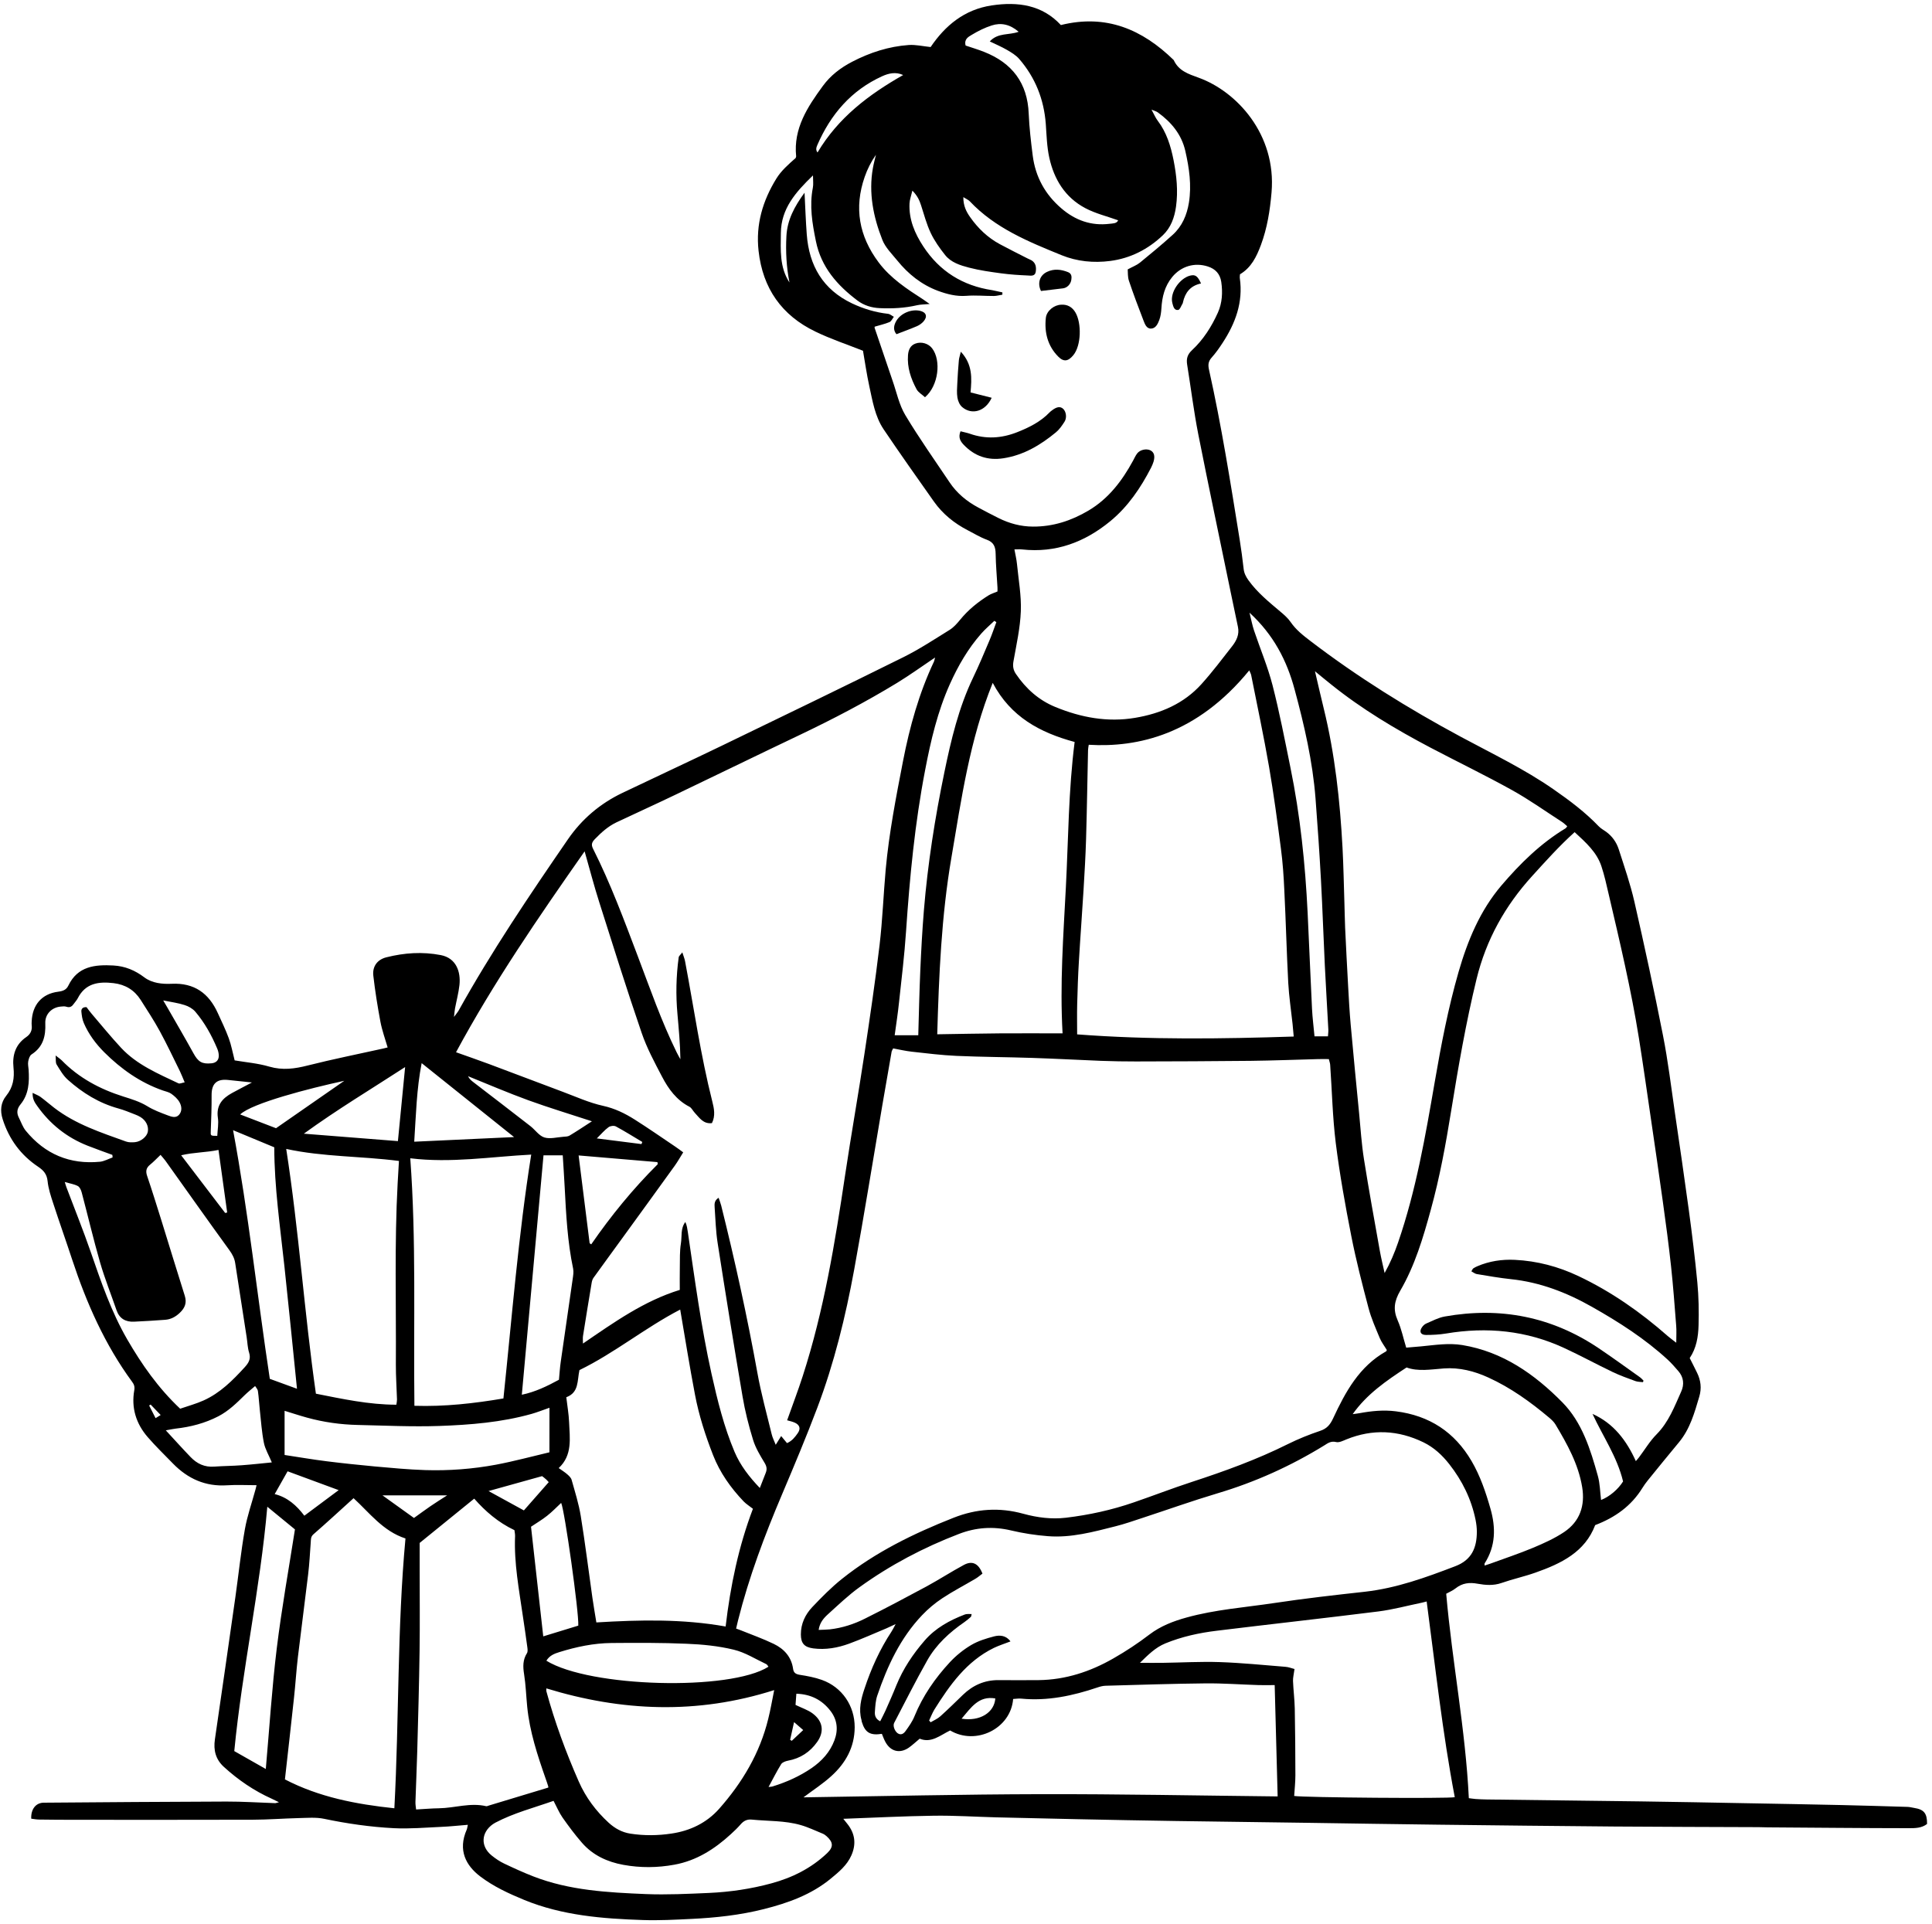 <svg xmlns="http://www.w3.org/2000/svg" xmlns:xlink="http://www.w3.org/1999/xlink" width="241" zoomAndPan="magnify" viewBox="0 0 180.75 180" height="240" preserveAspectRatio="xMidYMid meet" version="1.0"><defs><clipPath id="ebe77a274e"><path d="M 0 0.125 L 180.5 0.125 L 180.5 179.875 L 0 179.875 Z M 0 0.125 " clip-rule="nonzero"/></clipPath></defs><g clip-path="url(#ebe77a274e)"><path fill="#000000" d="M 21.953 99.219 C 22.969 99.395 24.117 99.484 25.203 99.805 C 26.445 100.164 27.586 100.004 28.797 99.695 C 31.121 99.109 33.473 98.637 35.82 98.117 C 35.957 98.09 36.09 98.051 36.266 98.008 C 36.027 97.188 35.742 96.406 35.59 95.602 C 35.324 94.172 35.09 92.734 34.926 91.289 C 34.828 90.422 35.305 89.785 36.148 89.574 C 37.824 89.152 39.516 89.035 41.238 89.367 C 42.691 89.648 43.117 90.938 42.984 92.172 C 42.902 92.906 42.707 93.629 42.57 94.355 C 42.535 94.551 42.52 94.75 42.473 95.152 C 42.688 94.863 42.801 94.738 42.887 94.594 C 45.977 89.035 49.531 83.77 53.129 78.539 C 54.441 76.633 56.145 75.188 58.23 74.191 C 61.297 72.723 64.387 71.293 67.453 69.812 C 73.141 67.062 78.832 64.312 84.492 61.504 C 86 60.758 87.418 59.82 88.848 58.934 C 89.223 58.699 89.539 58.34 89.824 57.992 C 90.574 57.07 91.48 56.336 92.48 55.711 C 92.719 55.562 92.996 55.484 93.32 55.344 C 93.32 55.238 93.328 55.102 93.32 54.969 C 93.262 53.918 93.164 52.867 93.148 51.812 C 93.137 51.172 92.98 50.742 92.32 50.5 C 91.707 50.277 91.137 49.926 90.555 49.625 C 89.289 48.973 88.203 48.102 87.375 46.934 C 85.793 44.691 84.207 42.453 82.672 40.176 C 81.859 38.969 81.633 37.523 81.328 36.133 C 81.086 35.02 80.922 33.883 80.738 32.82 C 79.238 32.223 77.719 31.723 76.285 31.027 C 73.137 29.512 71.359 26.988 70.969 23.477 C 70.691 20.996 71.363 18.773 72.633 16.711 C 73.086 15.973 73.77 15.375 74.434 14.789 C 74.453 14.734 74.488 14.68 74.484 14.629 C 74.219 12.023 75.539 10.02 76.969 8.062 C 77.691 7.066 78.637 6.344 79.719 5.781 C 81.387 4.914 83.148 4.344 85.023 4.211 C 85.668 4.168 86.324 4.324 87.066 4.402 C 88.422 2.395 90.223 0.891 92.773 0.508 C 95.238 0.137 97.508 0.461 99.25 2.344 C 103.492 1.293 106.871 2.754 109.809 5.621 C 110.266 6.629 111.176 6.922 112.137 7.27 C 115.664 8.539 119.426 12.543 118.961 18 C 118.816 19.688 118.555 21.348 117.961 22.938 C 117.555 24.02 117.059 25.047 116.008 25.664 C 116 25.801 115.977 25.918 115.992 26.027 C 116.316 28.285 115.578 30.258 114.371 32.098 C 114.059 32.578 113.727 33.047 113.344 33.473 C 113.039 33.816 113.012 34.148 113.105 34.57 C 114.281 39.84 115.121 45.168 115.98 50.496 C 116.125 51.398 116.246 52.305 116.348 53.211 C 116.391 53.629 116.559 53.953 116.797 54.289 C 117.625 55.445 118.715 56.324 119.785 57.23 C 120.133 57.523 120.492 57.832 120.742 58.199 C 121.238 58.926 121.906 59.449 122.586 59.969 C 127.027 63.363 131.762 66.305 136.684 68.949 C 139.605 70.52 142.602 71.953 145.336 73.852 C 146.844 74.898 148.305 75.996 149.578 77.324 C 149.766 77.523 150.023 77.656 150.25 77.82 C 150.828 78.238 151.227 78.805 151.441 79.461 C 151.965 81.094 152.531 82.719 152.91 84.383 C 153.855 88.531 154.758 92.691 155.578 96.863 C 156.055 99.27 156.344 101.711 156.699 104.137 C 157.141 107.156 157.586 110.18 157.996 113.203 C 158.301 115.465 158.582 117.73 158.797 120.004 C 158.922 121.332 158.949 122.684 158.91 124.023 C 158.879 125.078 158.715 126.133 158.082 127.074 C 158.309 127.523 158.543 127.977 158.766 128.438 C 159.121 129.156 159.211 129.902 158.977 130.684 C 158.531 132.191 158.113 133.707 157.074 134.957 C 156.09 136.141 155.117 137.34 154.148 138.535 C 153.969 138.758 153.801 138.992 153.652 139.234 C 152.617 140.906 151.121 141.984 149.238 142.703 C 148.281 145.23 146.051 146.301 143.66 147.145 C 142.613 147.516 141.516 147.754 140.465 148.121 C 139.719 148.379 138.969 148.32 138.258 148.191 C 137.465 148.043 136.812 148.121 136.184 148.617 C 135.918 148.828 135.598 148.961 135.301 149.125 C 135.859 155.527 137.105 161.809 137.418 168.254 C 137.625 168.277 137.844 168.316 138.062 168.332 C 138.406 168.355 138.75 168.371 139.094 168.375 C 143.898 168.438 148.707 168.488 153.512 168.555 C 156.832 168.602 160.148 168.664 163.469 168.727 C 166.414 168.781 169.359 168.832 172.305 168.898 C 174.363 168.945 176.422 169.008 178.48 169.07 C 178.68 169.078 178.875 169.133 179.07 169.164 C 180 169.309 180.293 169.66 180.289 170.664 C 179.793 171.059 179.172 171.062 178.59 171.062 C 174.184 171.059 169.777 171.012 165.371 170.984 C 165.082 170.98 164.797 170.965 164.512 170.965 C 160.016 170.945 155.523 170.941 151.031 170.906 C 145.535 170.859 140.043 170.801 134.547 170.734 C 130.543 170.688 126.535 170.621 122.531 170.562 C 118.383 170.508 114.234 170.453 110.086 170.391 C 106.969 170.344 103.852 170.285 100.734 170.219 C 98.219 170.168 95.699 170.109 93.184 170.047 C 91.242 169.996 89.297 169.867 87.355 169.895 C 84.559 169.934 81.77 170.078 78.895 170.184 C 79.035 170.359 79.148 170.504 79.266 170.648 C 80 171.559 80.121 172.551 79.648 173.613 C 79.242 174.531 78.484 175.156 77.734 175.773 C 75.902 177.285 73.727 178.062 71.465 178.633 C 69.242 179.195 66.969 179.441 64.688 179.551 C 63.176 179.625 61.656 179.707 60.145 179.656 C 56.371 179.531 52.613 179.234 49.059 177.781 C 47.602 177.18 46.176 176.527 44.91 175.562 C 43.617 174.57 42.805 173.145 43.668 171.188 C 43.711 171.086 43.719 170.969 43.77 170.746 C 42.906 170.812 42.102 170.906 41.293 170.938 C 39.812 171.004 38.324 171.137 36.848 171.062 C 34.656 170.949 32.48 170.637 30.32 170.184 C 29.555 170.023 28.73 170.102 27.934 170.117 C 26.504 170.152 25.078 170.266 23.648 170.27 C 17.98 170.289 12.312 170.277 6.645 170.277 C 5.645 170.277 4.645 170.266 3.645 170.254 C 3.398 170.25 3.156 170.203 2.922 170.172 C 2.883 169.27 3.359 168.68 4.098 168.676 C 9.797 168.633 15.488 168.586 21.184 168.57 C 22.699 168.566 24.215 168.668 25.73 168.719 C 25.801 168.723 25.879 168.688 26.098 168.633 C 25.797 168.484 25.605 168.387 25.414 168.301 C 23.754 167.555 22.277 166.543 20.934 165.316 C 20.176 164.621 19.957 163.758 20.105 162.754 C 20.754 158.32 21.387 153.883 22.02 149.449 C 22.32 147.328 22.539 145.195 22.91 143.09 C 23.133 141.832 23.566 140.613 23.902 139.375 C 23.941 139.242 23.969 139.105 24.004 138.969 C 23.066 138.969 22.156 138.918 21.254 138.977 C 19.227 139.113 17.57 138.367 16.18 136.941 C 15.383 136.121 14.559 135.324 13.812 134.461 C 12.73 133.207 12.27 131.734 12.562 130.082 C 12.621 129.762 12.543 129.535 12.363 129.297 C 9.812 125.82 8.098 121.938 6.754 117.867 C 6.176 116.105 5.551 114.355 4.977 112.59 C 4.754 111.91 4.523 111.219 4.453 110.516 C 4.387 109.863 4.074 109.512 3.57 109.172 C 1.945 108.086 0.844 106.594 0.25 104.723 C -0.008 103.914 0.074 103.16 0.582 102.531 C 1.23 101.73 1.363 100.871 1.262 99.887 C 1.141 98.746 1.438 97.73 2.461 97.035 C 2.844 96.773 3.027 96.402 2.965 95.926 C 2.949 95.812 2.961 95.699 2.965 95.582 C 3.023 94.027 3.914 92.984 5.449 92.793 C 5.895 92.734 6.207 92.617 6.398 92.215 C 7.273 90.402 8.887 90.246 10.609 90.34 C 11.703 90.402 12.629 90.789 13.512 91.457 C 14.227 91.996 15.188 92.094 16.062 92.051 C 18.176 91.953 19.535 92.934 20.375 94.789 C 20.727 95.57 21.109 96.34 21.402 97.145 C 21.637 97.777 21.762 98.48 21.953 99.219 Z M 75.168 168.176 C 82.652 168.066 90.02 167.895 97.379 167.879 C 104.777 167.863 112.176 168.012 119.531 168.09 C 119.438 164.551 119.348 161.082 119.254 157.672 C 118.703 157.672 118.223 157.688 117.746 157.672 C 116.09 157.621 114.434 157.496 112.777 157.512 C 109.66 157.543 106.547 157.648 103.43 157.734 C 103.18 157.742 102.922 157.809 102.684 157.891 C 100.363 158.676 98.004 159.18 95.539 158.938 C 95.289 158.914 95.035 158.961 94.785 158.973 C 94.57 161.742 91.312 163.352 88.891 161.918 C 87.973 162.359 87.133 163.133 86.043 162.688 C 85.668 162.996 85.359 163.297 85.008 163.539 C 84.176 164.102 83.32 163.887 82.836 162.996 C 82.703 162.754 82.609 162.488 82.504 162.234 C 81.41 162.406 80.93 162.113 80.629 161.113 C 80.609 161.059 80.609 161 80.598 160.945 C 80.312 159.93 80.559 158.957 80.879 158.008 C 81.5 156.129 82.309 154.332 83.402 152.672 C 83.516 152.5 83.605 152.309 83.793 151.965 C 83.391 152.152 83.164 152.262 82.938 152.359 C 81.777 152.844 80.629 153.359 79.449 153.793 C 78.371 154.188 77.242 154.391 76.082 154.238 C 75.246 154.125 74.93 153.762 74.926 152.934 C 74.922 151.934 75.332 151.074 75.988 150.379 C 76.871 149.449 77.781 148.523 78.781 147.727 C 81.918 145.223 85.48 143.488 89.199 142.02 C 91.363 141.164 93.508 141.027 95.738 141.641 C 97.043 142 98.391 142.172 99.73 142.012 C 101.891 141.754 104.012 141.289 106.07 140.578 C 107.879 139.957 109.668 139.262 111.488 138.668 C 114.562 137.664 117.598 136.566 120.5 135.117 C 121.469 134.637 122.484 134.227 123.512 133.883 C 124.141 133.672 124.445 133.305 124.719 132.719 C 125.871 130.242 127.164 127.852 129.684 126.441 C 129.719 126.422 129.727 126.352 129.742 126.316 C 129.52 125.941 129.25 125.598 129.086 125.207 C 128.703 124.281 128.289 123.363 128.035 122.398 C 127.445 120.168 126.867 117.922 126.422 115.656 C 125.855 112.773 125.336 109.875 124.969 106.961 C 124.668 104.527 124.617 102.07 124.445 99.621 C 124.434 99.461 124.367 99.305 124.32 99.098 C 123.977 99.098 123.664 99.09 123.352 99.098 C 121.234 99.152 119.121 99.238 117.004 99.262 C 113.43 99.301 109.852 99.312 106.273 99.32 C 105.188 99.324 104.102 99.301 103.012 99.262 C 100.871 99.176 98.734 99.059 96.594 98.988 C 94.219 98.91 91.844 98.902 89.473 98.797 C 88.078 98.734 86.688 98.559 85.301 98.406 C 84.711 98.34 84.133 98.203 83.559 98.098 C 83.492 98.246 83.434 98.316 83.418 98.398 C 83.121 100.082 82.828 101.77 82.539 103.461 C 81.664 108.582 80.848 113.707 79.91 118.816 C 79.105 123.203 78.043 127.539 76.465 131.719 C 75.434 134.445 74.305 137.133 73.168 139.82 C 71.535 143.668 70.066 147.566 69.047 151.625 C 68.984 151.867 68.93 152.109 68.867 152.383 C 69.043 152.449 69.172 152.492 69.301 152.543 C 70.332 152.961 71.387 153.332 72.387 153.816 C 73.352 154.281 74.043 155.031 74.199 156.156 C 74.25 156.527 74.453 156.652 74.824 156.711 C 75.523 156.82 76.234 156.953 76.898 157.191 C 78.789 157.871 79.965 159.617 79.961 161.617 C 79.953 163.488 79.113 164.98 77.77 166.191 C 77.008 166.887 76.125 167.457 75.168 168.176 Z M 42.664 98.457 C 43.633 98.805 44.684 99.164 45.723 99.551 C 48.023 100.41 50.32 101.289 52.621 102.148 C 53.879 102.617 55.125 103.188 56.426 103.473 C 57.523 103.715 58.469 104.18 59.383 104.758 C 60.66 105.566 61.906 106.434 63.164 107.281 C 63.395 107.434 63.613 107.602 63.918 107.824 C 63.641 108.266 63.406 108.688 63.129 109.074 C 61.543 111.281 59.941 113.477 58.348 115.676 C 57.41 116.969 56.461 118.262 55.527 119.562 C 55.43 119.691 55.383 119.867 55.355 120.023 C 55.078 121.684 54.805 123.348 54.543 125.008 C 54.512 125.211 54.539 125.426 54.539 125.715 C 57.461 123.719 60.254 121.723 63.598 120.695 C 63.598 119.988 63.586 119.277 63.602 118.566 C 63.613 117.824 63.586 117.07 63.703 116.344 C 63.812 115.684 63.652 114.957 64.117 114.34 C 64.266 114.656 64.301 114.973 64.352 115.289 C 65.004 119.719 65.594 124.164 66.566 128.543 C 67.121 131.031 67.727 133.5 68.723 135.852 C 69.266 137.129 70.098 138.195 71.086 139.23 C 71.289 138.707 71.461 138.254 71.641 137.809 C 71.777 137.469 71.73 137.199 71.523 136.863 C 71.113 136.184 70.688 135.484 70.457 134.734 C 70.047 133.402 69.699 132.035 69.469 130.66 C 68.656 125.879 67.883 121.086 67.137 116.293 C 66.965 115.195 66.938 114.078 66.859 112.965 C 66.844 112.672 66.809 112.34 67.23 112.074 C 67.324 112.352 67.414 112.574 67.473 112.805 C 68.766 117.988 69.91 123.203 70.859 128.461 C 71.207 130.398 71.734 132.301 72.199 134.211 C 72.273 134.523 72.43 134.812 72.574 135.188 C 72.789 134.848 72.934 134.613 73.082 134.371 C 73.281 134.609 73.438 134.805 73.629 135.031 C 74.102 134.828 74.379 134.465 74.633 134.102 C 74.93 133.68 74.824 133.336 74.367 133.121 C 74.137 133.016 73.883 132.965 73.641 132.895 C 74.133 131.5 74.656 130.141 75.102 128.754 C 77.086 122.617 78.121 116.277 79.07 109.918 C 79.633 106.164 80.297 102.426 80.863 98.676 C 81.379 95.266 81.883 91.848 82.289 88.426 C 82.566 86.078 82.652 83.707 82.863 81.348 C 83.176 77.934 83.832 74.57 84.484 71.207 C 85.109 67.996 85.98 64.867 87.379 61.902 C 87.422 61.809 87.434 61.703 87.48 61.523 C 86.246 62.355 85.113 63.172 83.926 63.898 C 80.969 65.699 77.902 67.301 74.777 68.789 C 70.902 70.633 67.051 72.516 63.18 74.367 C 61.348 75.246 59.5 76.086 57.668 76.949 C 56.883 77.324 56.246 77.902 55.645 78.523 C 55.379 78.805 55.285 79.023 55.484 79.418 C 57.121 82.668 58.383 86.078 59.668 89.469 C 60.812 92.488 61.871 95.543 63.297 98.449 C 63.402 98.672 63.535 98.891 63.656 99.113 C 63.633 97.656 63.5 96.262 63.379 94.875 C 63.219 93.102 63.254 91.34 63.496 89.578 C 63.512 89.449 63.664 89.34 63.836 89.113 C 63.953 89.484 64.051 89.711 64.094 89.953 C 64.922 94.328 65.547 98.742 66.641 103.07 C 66.805 103.707 66.949 104.41 66.605 105.09 C 65.797 105.188 65.434 104.586 65 104.125 C 64.824 103.938 64.707 103.668 64.504 103.559 C 63.293 102.938 62.539 101.895 61.941 100.75 C 61.238 99.41 60.512 98.059 60.027 96.637 C 58.637 92.582 57.355 88.488 56.059 84.406 C 55.578 82.895 55.18 81.363 54.695 79.66 C 50.371 85.832 46.188 91.918 42.664 98.457 Z M 93.781 27.359 C 93.781 27.43 93.777 27.504 93.777 27.574 C 93.516 27.613 93.254 27.691 92.992 27.695 C 92.133 27.699 91.273 27.613 90.422 27.68 C 89.473 27.754 88.609 27.527 87.746 27.211 C 86.203 26.633 84.965 25.637 83.941 24.371 C 83.438 23.754 82.824 23.152 82.547 22.438 C 81.703 20.293 81.25 18.055 81.664 15.73 C 81.738 15.312 81.852 14.902 81.949 14.484 C 81.492 15.137 81.148 15.828 80.898 16.547 C 79.887 19.441 80.367 22.098 82.199 24.547 C 83.32 26.047 84.852 27.039 86.387 28.031 C 86.555 28.141 86.711 28.262 86.977 28.445 C 86.465 28.492 86.117 28.484 85.789 28.562 C 84.637 28.828 83.469 28.887 82.301 28.832 C 81.547 28.801 80.824 28.578 80.219 28.121 C 78.328 26.695 76.824 24.996 76.332 22.566 C 75.992 20.906 75.715 19.262 76.047 17.566 C 76.113 17.242 76.059 16.895 76.059 16.414 C 74.422 17.992 73.078 19.531 73.055 21.789 C 73.039 23.379 72.918 25 73.859 26.43 C 73.574 24.992 73.496 23.547 73.574 22.09 C 73.652 20.574 74.332 19.312 75.27 18.031 C 75.34 19.426 75.383 20.68 75.477 21.93 C 75.695 24.855 76.988 27.094 79.719 28.391 C 80.793 28.898 81.898 29.23 83.074 29.363 C 83.266 29.383 83.441 29.547 83.625 29.641 C 83.492 29.812 83.395 30.062 83.219 30.137 C 82.781 30.32 82.309 30.422 81.836 30.566 C 81.836 30.574 81.812 30.633 81.828 30.684 C 82.387 32.332 82.941 33.98 83.508 35.629 C 83.883 36.703 84.117 37.871 84.691 38.832 C 85.98 40.988 87.441 43.043 88.84 45.133 C 89.523 46.152 90.445 46.914 91.52 47.488 C 92.148 47.824 92.781 48.16 93.422 48.477 C 94.434 48.98 95.504 49.27 96.637 49.273 C 98.516 49.285 100.234 48.723 101.84 47.77 C 103.723 46.652 104.988 44.977 106.012 43.09 C 106.133 42.863 106.238 42.625 106.395 42.422 C 106.664 42.07 107.273 41.953 107.641 42.145 C 107.973 42.32 108.074 42.676 107.922 43.195 C 107.863 43.387 107.785 43.57 107.695 43.75 C 106.719 45.648 105.531 47.406 103.871 48.77 C 101.484 50.73 98.77 51.758 95.625 51.41 C 95.402 51.383 95.18 51.406 94.906 51.406 C 94.992 51.891 95.102 52.332 95.145 52.777 C 95.289 54.25 95.562 55.734 95.504 57.199 C 95.445 58.758 95.094 60.305 94.82 61.852 C 94.734 62.312 94.785 62.676 95.043 63.059 C 95.984 64.441 97.18 65.516 98.734 66.152 C 101.129 67.137 103.605 67.602 106.188 67.168 C 108.586 66.766 110.754 65.844 112.41 64.004 C 113.422 62.879 114.336 61.668 115.266 60.477 C 115.676 59.953 115.969 59.371 115.816 58.656 C 115.59 57.598 115.371 56.539 115.152 55.48 C 114.133 50.527 113.086 45.586 112.105 40.629 C 111.684 38.477 111.414 36.289 111.066 34.121 C 110.98 33.582 111.074 33.18 111.523 32.762 C 112.582 31.777 113.348 30.566 113.941 29.25 C 114.348 28.336 114.398 27.367 114.258 26.387 C 114.145 25.625 113.711 25.16 112.988 24.93 C 111.762 24.539 110.508 24.906 109.672 25.914 C 108.965 26.77 108.719 27.777 108.656 28.859 C 108.633 29.219 108.586 29.598 108.461 29.934 C 108.324 30.297 108.129 30.734 107.684 30.746 C 107.254 30.758 107.105 30.309 106.973 29.973 C 106.5 28.746 106.035 27.516 105.617 26.27 C 105.496 25.91 105.527 25.5 105.504 25.207 C 105.965 24.957 106.348 24.816 106.648 24.574 C 107.688 23.727 108.723 22.867 109.715 21.969 C 110.594 21.172 111.039 20.129 111.23 18.965 C 111.492 17.328 111.258 15.727 110.895 14.129 C 110.539 12.57 109.578 11.426 108.32 10.516 C 108.184 10.418 108.012 10.375 107.73 10.258 C 107.973 10.699 108.102 11.023 108.309 11.293 C 109.148 12.395 109.535 13.676 109.797 15 C 110.078 16.434 110.227 17.871 110.023 19.336 C 109.879 20.359 109.539 21.301 108.793 22.012 C 107.414 23.324 105.762 24.172 103.863 24.418 C 102.32 24.617 100.766 24.469 99.32 23.879 C 96.223 22.617 93.109 21.355 90.734 18.84 C 90.602 18.699 90.398 18.621 90.125 18.445 C 90.121 19.266 90.406 19.816 90.77 20.328 C 91.504 21.371 92.41 22.238 93.535 22.844 C 94.391 23.305 95.262 23.738 96.129 24.18 C 96.254 24.246 96.391 24.293 96.512 24.363 C 96.91 24.613 96.961 25.008 96.902 25.418 C 96.836 25.879 96.434 25.789 96.152 25.777 C 95.332 25.742 94.5 25.688 93.684 25.578 C 92.672 25.441 91.648 25.301 90.66 25.043 C 89.836 24.828 88.973 24.562 88.418 23.859 C 87.906 23.215 87.418 22.527 87.07 21.789 C 86.684 20.969 86.449 20.074 86.168 19.203 C 86.02 18.746 85.836 18.324 85.359 17.836 C 85.238 18.348 85.105 18.691 85.09 19.039 C 85.02 20.527 85.582 21.844 86.375 23.051 C 87.902 25.387 90.074 26.738 92.832 27.152 C 93.141 27.211 93.457 27.293 93.781 27.359 Z M 147.316 77.863 C 145.859 79.176 144.605 80.582 143.336 81.977 C 140.805 84.762 139.039 87.926 138.141 91.602 C 137.145 95.688 136.434 99.816 135.762 103.961 C 135.262 107.062 134.699 110.148 133.863 113.184 C 133.145 115.809 132.371 118.422 130.996 120.781 C 130.434 121.75 130.32 122.547 130.762 123.551 C 131.113 124.344 131.289 125.215 131.559 126.098 C 132.062 126.055 132.512 126.02 132.965 125.977 C 134.242 125.855 135.512 125.645 136.805 125.855 C 140.594 126.48 143.574 128.586 146.172 131.219 C 148.016 133.09 148.793 135.613 149.488 138.098 C 149.691 138.82 149.695 139.598 149.789 140.352 C 150.586 140.043 151.395 139.344 151.848 138.617 C 151.293 136.309 149.961 134.402 148.988 132.297 C 150.961 133.184 152.16 134.766 153.043 136.715 C 153.152 136.582 153.25 136.48 153.332 136.371 C 153.883 135.645 154.352 134.84 154.992 134.199 C 156.117 133.059 156.656 131.613 157.285 130.211 C 157.586 129.547 157.523 128.867 157.016 128.289 C 156.699 127.922 156.379 127.551 156.023 127.223 C 153.883 125.254 151.449 123.699 148.934 122.277 C 146.574 120.941 144.086 119.977 141.363 119.691 C 140.285 119.578 139.219 119.387 138.152 119.211 C 137.984 119.18 137.836 119.051 137.656 118.957 C 137.746 118.816 137.773 118.723 137.836 118.68 C 137.949 118.602 138.082 118.543 138.207 118.484 C 139.332 118 140.516 117.824 141.723 117.883 C 143.801 117.984 145.785 118.508 147.664 119.398 C 150.738 120.852 153.492 122.781 156.039 125.023 C 156.258 125.215 156.5 125.383 156.824 125.637 C 156.824 124.984 156.859 124.5 156.816 124.023 C 156.672 122.176 156.535 120.32 156.336 118.477 C 156.117 116.465 155.852 114.457 155.57 112.449 C 155.211 109.848 154.828 107.254 154.449 104.656 C 154.082 102.145 153.727 99.629 153.328 97.125 C 152.602 92.582 151.539 88.109 150.492 83.629 C 150.293 82.766 150.102 81.902 149.824 81.062 C 149.391 79.742 148.375 78.84 147.316 77.863 Z M 86.926 160.984 C 86.973 161.039 87.02 161.098 87.066 161.152 C 87.371 160.969 87.719 160.828 87.977 160.59 C 88.699 159.941 89.391 159.258 90.09 158.582 C 91.016 157.688 92.105 157.203 93.402 157.207 C 94.66 157.211 95.922 157.223 97.18 157.207 C 99.699 157.176 102.016 156.41 104.176 155.168 C 105.34 154.504 106.469 153.758 107.531 152.945 C 108.586 152.141 109.77 151.691 111.012 151.348 C 113.688 150.605 116.465 150.406 119.203 149.996 C 122.02 149.57 124.859 149.25 127.691 148.938 C 130.648 148.605 133.402 147.602 136.156 146.547 C 137.695 145.961 138.164 144.812 138.168 143.328 C 138.168 142.957 138.121 142.582 138.051 142.223 C 137.656 140.277 136.801 138.543 135.586 136.996 C 134.93 136.16 134.156 135.438 133.18 134.961 C 130.812 133.809 128.414 133.691 125.969 134.68 C 125.656 134.809 125.281 135.004 124.996 134.93 C 124.52 134.812 124.223 135.039 123.895 135.246 C 120.758 137.176 117.441 138.676 113.91 139.727 C 111.531 140.438 109.184 141.277 106.824 142.051 C 106.012 142.32 105.199 142.602 104.367 142.812 C 102.293 143.336 100.207 143.91 98.039 143.738 C 96.879 143.648 95.711 143.469 94.578 143.199 C 92.902 142.805 91.305 142.914 89.707 143.531 C 86.406 144.797 83.297 146.434 80.43 148.5 C 79.367 149.262 78.414 150.184 77.441 151.062 C 77.051 151.418 76.688 151.836 76.59 152.508 C 76.988 152.492 77.324 152.492 77.648 152.457 C 78.797 152.324 79.895 151.969 80.914 151.457 C 82.855 150.488 84.777 149.469 86.688 148.438 C 87.867 147.797 89 147.062 90.18 146.426 C 90.965 146.004 91.551 146.293 91.914 147.242 C 91.707 147.395 91.496 147.582 91.258 147.723 C 90.223 148.336 89.152 148.887 88.152 149.551 C 87.469 150.004 86.824 150.543 86.262 151.137 C 84.23 153.273 83.016 155.891 82.078 158.645 C 81.914 159.121 81.887 159.648 81.852 160.16 C 81.824 160.492 81.898 160.836 82.348 161.059 C 82.516 160.715 82.695 160.395 82.84 160.066 C 83.188 159.281 83.539 158.5 83.855 157.703 C 84.488 156.148 85.41 154.77 86.5 153.512 C 87.516 152.332 88.848 151.609 90.277 151.062 C 90.457 150.996 90.676 151.035 90.902 151.023 C 90.863 151.188 90.867 151.258 90.828 151.289 C 90.637 151.457 90.445 151.629 90.234 151.773 C 88.824 152.742 87.582 153.883 86.742 155.375 C 85.66 157.293 84.672 159.258 83.656 161.207 C 83.512 161.477 83.703 161.98 83.977 162.176 C 84.301 162.402 84.555 162.199 84.711 161.984 C 85.027 161.547 85.352 161.09 85.551 160.598 C 86.328 158.688 87.484 157.023 88.871 155.527 C 89.445 154.91 90.133 154.355 90.863 153.922 C 91.512 153.539 92.273 153.305 93.012 153.113 C 93.547 152.977 94.133 153.023 94.535 153.586 C 93.973 153.805 93.457 153.965 92.98 154.195 C 90.426 155.445 88.859 157.664 87.406 159.98 C 87.215 160.301 87.086 160.652 86.926 160.984 Z M 101.859 69.688 C 101.836 69.848 101.797 70.012 101.793 70.176 C 101.73 72.945 101.691 75.719 101.609 78.492 C 101.562 80.09 101.465 81.688 101.371 83.281 C 101.238 85.504 101.066 87.723 100.938 89.941 C 100.855 91.285 100.812 92.629 100.777 93.969 C 100.754 94.902 100.773 95.84 100.773 96.785 C 107.57 97.305 114.266 97.207 121.035 96.988 C 120.992 96.527 120.961 96.16 120.926 95.797 C 120.789 94.52 120.594 93.246 120.523 91.965 C 120.371 89.086 120.301 86.195 120.156 83.316 C 120.098 82.004 120.008 80.691 119.836 79.391 C 119.504 76.844 119.164 74.293 118.73 71.762 C 118.234 68.895 117.625 66.043 117.059 63.188 C 117.031 63.039 116.949 62.902 116.875 62.727 C 111.984 68.715 106.469 69.965 101.859 69.688 Z M 123.023 62.809 C 123.32 64.078 123.574 65.188 123.844 66.293 C 124.895 70.582 125.367 74.945 125.602 79.34 C 125.691 81.051 125.723 82.766 125.777 84.477 C 125.805 85.25 125.809 86.023 125.844 86.793 C 125.93 88.621 126.023 90.441 126.125 92.27 C 126.188 93.465 126.258 94.664 126.363 95.855 C 126.613 98.641 126.883 101.418 127.156 104.199 C 127.293 105.621 127.383 107.047 127.605 108.453 C 128.062 111.328 128.582 114.191 129.094 117.059 C 129.219 117.746 129.387 118.426 129.539 119.117 C 130.07 118.168 130.465 117.23 130.797 116.266 C 132.48 111.383 133.352 106.316 134.227 101.246 C 134.824 97.781 135.484 94.328 136.457 90.945 C 137.305 88.012 138.457 85.219 140.461 82.859 C 142.215 80.805 144.125 78.922 146.457 77.512 C 146.52 77.477 146.555 77.402 146.625 77.312 C 146.445 77.164 146.309 77.02 146.145 76.914 C 144.582 75.906 143.066 74.82 141.445 73.922 C 138.945 72.535 136.367 71.289 133.84 69.961 C 130.57 68.238 127.402 66.352 124.516 64.027 C 124.051 63.66 123.602 63.281 123.023 62.809 Z M 63.637 122.535 C 60.355 124.238 57.488 126.605 54.211 128.199 C 53.992 129.195 54.18 130.297 52.98 130.738 C 53.074 131.543 53.211 132.305 53.242 133.062 C 53.301 134.57 53.582 136.145 52.27 137.367 C 52.566 137.578 52.832 137.742 53.07 137.949 C 53.234 138.094 53.426 138.27 53.48 138.473 C 53.793 139.594 54.152 140.719 54.336 141.867 C 54.746 144.398 55.059 146.945 55.422 149.492 C 55.531 150.27 55.672 151.047 55.793 151.809 C 59.875 151.562 63.855 151.473 67.887 152.191 C 68.336 148.371 69.102 144.699 70.441 141.176 C 70.109 140.914 69.809 140.73 69.574 140.488 C 68.363 139.219 67.359 137.805 66.711 136.152 C 65.992 134.309 65.387 132.434 65.02 130.496 C 64.523 127.895 64.105 125.277 63.637 122.535 Z M 99.41 96.691 C 99.148 92.074 99.484 87.543 99.719 83.012 C 99.953 78.488 99.961 73.949 100.539 69.426 C 97.293 68.547 94.555 67.082 92.875 63.895 C 90.711 69.242 89.945 74.758 89.012 80.234 C 88.07 85.727 87.844 91.266 87.684 96.777 C 89.695 96.746 91.605 96.707 93.52 96.691 C 95.438 96.676 97.344 96.691 99.41 96.691 Z M 121.109 156.168 C 121.047 156.648 120.957 156.973 120.969 157.289 C 121.004 158.145 121.113 158.996 121.133 159.852 C 121.172 161.938 121.188 164.027 121.191 166.117 C 121.191 166.762 121.117 167.406 121.078 168.047 C 121.98 168.199 135.609 168.305 136.102 168.16 C 134.949 162.113 134.289 155.992 133.473 149.848 C 133.301 149.891 133.145 149.938 132.988 149.969 C 131.645 150.246 130.316 150.609 128.961 150.781 C 123.922 151.414 118.875 151.969 113.84 152.586 C 112.191 152.785 110.574 153.137 109.027 153.77 C 108.09 154.156 107.402 154.852 106.648 155.59 C 107.434 155.59 108.113 155.598 108.789 155.59 C 110.562 155.566 112.336 155.461 114.102 155.52 C 116.152 155.59 118.203 155.797 120.25 155.961 C 120.551 155.98 120.844 156.102 121.109 156.168 Z M 51.293 167.262 C 51.293 167.25 51.309 167.195 51.289 167.145 C 51.215 166.898 51.129 166.652 51.043 166.41 C 50.281 164.227 49.555 162.031 49.324 159.707 C 49.223 158.684 49.191 157.656 49.031 156.648 C 48.918 155.941 48.906 155.309 49.301 154.684 C 49.391 154.539 49.359 154.297 49.332 154.105 C 49.207 153.145 49.059 152.184 48.918 151.227 C 48.562 148.742 48.082 146.27 48.188 143.738 C 48.195 143.547 48.148 143.355 48.129 143.176 C 46.605 142.453 45.391 141.398 44.367 140.227 C 42.617 141.648 40.934 143.016 39.262 144.371 C 39.262 145.191 39.262 146.047 39.262 146.902 C 39.262 149.422 39.289 151.941 39.254 154.461 C 39.211 157.605 39.121 160.746 39.035 163.891 C 38.992 165.457 38.918 167.031 38.867 168.602 C 38.859 168.84 38.906 169.082 38.93 169.312 C 39.699 169.27 40.387 169.207 41.066 169.199 C 42.543 169.176 43.996 168.652 45.484 169.004 C 45.555 169.02 45.652 168.969 45.73 168.945 C 47.559 168.391 49.387 167.84 51.293 167.262 Z M 36.895 169.199 C 37.348 160.73 37.156 152.34 37.934 143.953 C 35.82 143.266 34.551 141.527 33.078 140.184 C 31.781 141.359 30.566 142.48 29.32 143.566 C 29.055 143.801 29.094 144.059 29.07 144.336 C 28.996 145.328 28.949 146.328 28.828 147.316 C 28.523 149.895 28.176 152.461 27.871 155.039 C 27.719 156.312 27.645 157.594 27.504 158.871 C 27.234 161.387 26.945 163.906 26.656 166.496 C 29.859 168.164 33.34 168.824 36.895 169.199 Z M 38.77 131.539 C 41.625 131.629 44.348 131.316 47.098 130.852 C 47.902 123.219 48.488 115.633 49.699 108.035 C 45.922 108.23 42.219 108.848 38.383 108.379 C 38.953 116.098 38.676 123.754 38.77 131.539 Z M 37.324 108.629 C 33.754 108.168 30.242 108.258 26.777 107.504 C 27.969 115.164 28.465 122.789 29.555 130.406 C 32.023 130.895 34.496 131.434 37.082 131.438 C 37.113 131.215 37.145 131.078 37.141 130.945 C 37.109 129.855 37.031 128.773 37.035 127.688 C 37.07 122.027 36.895 116.359 37.203 110.703 C 37.234 110.051 37.277 109.398 37.324 108.629 Z M 72.43 158.141 C 65.219 160.441 58.16 160.137 51.113 157.98 C 51.113 158.125 51.102 158.188 51.113 158.238 C 51.902 161.137 52.938 163.945 54.148 166.699 C 54.805 168.191 55.754 169.457 56.949 170.555 C 57.535 171.086 58.191 171.453 58.984 171.574 C 60.262 171.77 61.539 171.758 62.812 171.566 C 64.57 171.309 66.113 170.566 67.285 169.242 C 69.449 166.793 71.094 164.035 71.875 160.824 C 72.09 159.973 72.234 159.109 72.43 158.141 Z M 138.895 146.488 C 139.086 146.426 139.266 146.371 139.441 146.305 C 140.777 145.816 142.133 145.367 143.449 144.816 C 144.445 144.398 145.449 143.945 146.34 143.348 C 147.809 142.359 148.305 140.883 148.023 139.156 C 147.668 136.996 146.621 135.125 145.523 133.285 C 145.379 133.047 145.16 132.84 144.941 132.656 C 143.188 131.18 141.332 129.844 139.238 128.891 C 137.93 128.293 136.539 127.938 135.086 128.043 C 133.867 128.137 132.652 128.348 131.594 127.953 C 129.672 129.211 127.875 130.449 126.551 132.32 C 126.801 132.285 126.996 132.266 127.191 132.23 C 128.316 132.023 129.43 131.91 130.586 132.055 C 133.73 132.449 136.086 133.996 137.676 136.715 C 138.488 138.105 139 139.621 139.441 141.164 C 139.949 142.938 139.934 144.66 138.902 146.277 C 138.871 146.309 138.895 146.375 138.895 146.488 Z M 16.855 131.812 C 17.609 131.551 18.355 131.352 19.055 131.035 C 20.598 130.34 21.773 129.16 22.895 127.93 C 23.27 127.52 23.488 127.145 23.305 126.562 C 23.16 126.105 23.152 125.605 23.078 125.129 C 22.723 122.816 22.363 120.5 22.004 118.188 C 21.938 117.734 21.734 117.355 21.457 116.973 C 19.441 114.195 17.465 111.395 15.469 108.598 C 15.34 108.426 15.191 108.266 15.02 108.059 C 14.664 108.398 14.367 108.715 14.039 108.98 C 13.672 109.277 13.613 109.59 13.766 110.035 C 14.234 111.414 14.664 112.805 15.102 114.199 C 15.832 116.543 16.543 118.898 17.285 121.238 C 17.5 121.91 17.297 122.387 16.816 122.844 C 16.422 123.219 15.98 123.453 15.453 123.492 C 14.484 123.566 13.516 123.621 12.547 123.668 C 11.746 123.707 11.168 123.379 10.898 122.586 C 10.387 121.102 9.801 119.637 9.363 118.129 C 8.738 115.961 8.223 113.762 7.645 111.582 C 7.586 111.355 7.461 111.07 7.281 110.977 C 6.945 110.797 6.543 110.742 6.059 110.598 C 6.137 110.844 6.168 110.973 6.215 111.094 C 6.973 113.102 7.777 115.09 8.477 117.113 C 9.449 119.926 10.406 122.738 11.906 125.332 C 13.258 127.66 14.785 129.859 16.855 131.812 Z M 10.535 108.301 C 10.527 108.223 10.52 108.141 10.512 108.062 C 9.742 107.777 8.961 107.504 8.199 107.203 C 6.254 106.438 4.688 105.188 3.484 103.488 C 3.262 103.176 3.031 102.852 3.051 102.258 C 3.375 102.422 3.602 102.5 3.789 102.637 C 4.227 102.961 4.637 103.32 5.066 103.652 C 7.074 105.199 9.449 105.969 11.789 106.812 C 12.047 106.906 12.359 106.895 12.637 106.871 C 13.191 106.816 13.746 106.344 13.828 105.902 C 13.926 105.391 13.664 104.844 13.152 104.527 C 12.98 104.426 12.801 104.336 12.609 104.27 C 12.105 104.074 11.602 103.863 11.078 103.719 C 9.273 103.223 7.723 102.266 6.344 101.031 C 5.91 100.645 5.605 100.102 5.293 99.598 C 5.188 99.422 5.238 99.152 5.203 98.762 C 5.504 98.996 5.645 99.086 5.762 99.203 C 7.379 100.863 9.352 101.91 11.539 102.602 C 12.301 102.84 13.086 103.082 13.758 103.492 C 14.375 103.875 15.031 104.113 15.691 104.363 C 16.035 104.492 16.441 104.641 16.734 104.328 C 17.062 103.977 17.004 103.496 16.785 103.117 C 16.613 102.812 16.32 102.555 16.027 102.344 C 15.805 102.184 15.504 102.129 15.234 102.035 C 13.109 101.293 11.328 100.027 9.75 98.457 C 8.957 97.66 8.289 96.766 7.844 95.73 C 7.699 95.402 7.648 95.02 7.613 94.656 C 7.59 94.41 7.73 94.219 8.094 94.238 C 8.242 94.43 8.402 94.656 8.586 94.871 C 9.496 95.934 10.379 97.023 11.332 98.047 C 12.809 99.633 14.785 100.457 16.695 101.367 C 16.82 101.426 17.031 101.316 17.277 101.273 C 17.105 100.867 16.984 100.547 16.836 100.242 C 16.219 98.984 15.617 97.715 14.949 96.484 C 14.402 95.48 13.77 94.523 13.16 93.559 C 12.57 92.637 11.727 92.125 10.629 91.992 C 9.23 91.828 7.996 91.988 7.273 93.41 C 7.184 93.59 7.039 93.734 6.926 93.898 C 6.75 94.16 6.555 94.316 6.207 94.199 C 6.051 94.145 5.867 94.168 5.695 94.184 C 4.844 94.25 4.195 94.902 4.238 95.758 C 4.285 96.953 4.035 97.961 2.961 98.656 C 2.781 98.766 2.684 99.074 2.641 99.312 C 2.594 99.559 2.656 99.82 2.676 100.078 C 2.754 101.242 2.699 102.383 1.922 103.332 C 1.578 103.75 1.539 104.141 1.77 104.59 C 1.977 104.996 2.125 105.449 2.406 105.797 C 4.203 107.996 6.535 108.977 9.359 108.703 C 9.762 108.656 10.145 108.438 10.535 108.301 Z M 51.789 168.504 C 49.949 169.152 48.066 169.637 46.34 170.547 C 46.262 170.586 46.191 170.633 46.121 170.68 C 45 171.465 44.941 172.77 46.004 173.621 C 46.359 173.906 46.746 174.172 47.156 174.367 C 48.059 174.797 48.965 175.211 49.898 175.574 C 53.281 176.891 56.859 177.078 60.422 177.227 C 62.387 177.305 64.359 177.207 66.328 177.121 C 68.301 177.031 70.246 176.746 72.156 176.227 C 74.121 175.695 75.895 174.812 77.383 173.398 C 77.992 172.816 77.961 172.383 77.336 171.816 C 77.23 171.723 77.109 171.633 76.98 171.578 C 76.293 171.301 75.625 170.973 74.914 170.77 C 73.422 170.34 71.859 170.41 70.328 170.258 C 69.879 170.215 69.566 170.383 69.285 170.711 C 69.004 171.031 68.695 171.332 68.375 171.621 C 66.855 173.016 65.16 174.102 63.094 174.477 C 61.504 174.77 59.906 174.781 58.32 174.492 C 56.82 174.219 55.473 173.602 54.453 172.434 C 53.797 171.684 53.199 170.879 52.625 170.062 C 52.305 169.602 52.086 169.066 51.789 168.504 Z M 51.406 131.723 C 50.754 131.949 50.25 132.152 49.734 132.297 C 46.91 133.09 44 133.324 41.094 133.426 C 38.555 133.512 36.008 133.391 33.465 133.332 C 31.863 133.297 30.277 133.074 28.73 132.648 C 28.004 132.449 27.293 132.211 26.625 132.008 C 26.625 133.391 26.625 134.742 26.625 136.141 C 27.922 136.336 29.242 136.566 30.566 136.73 C 32.066 136.918 33.57 137.074 35.074 137.215 C 36.637 137.355 38.203 137.504 39.77 137.555 C 41.996 137.625 44.227 137.457 46.418 137.047 C 48.094 136.73 49.746 136.281 51.402 135.891 C 51.406 134.461 51.406 133.152 51.406 131.723 Z M 52.293 129.102 C 52.348 128.547 52.379 127.98 52.461 127.422 C 52.828 124.828 53.215 122.234 53.582 119.645 C 53.625 119.336 53.68 119.012 53.621 118.715 C 53.09 116.191 52.961 113.629 52.828 111.066 C 52.777 110.078 52.711 109.09 52.648 108.102 C 51.965 108.102 51.359 108.102 50.848 108.102 C 50.168 115.605 49.496 123.027 48.82 130.504 C 50.078 130.242 51.172 129.711 52.293 129.102 Z M 27.785 129.945 C 27.387 126.043 27.02 122.305 26.617 118.566 C 26.211 114.805 25.664 111.047 25.66 107.352 C 24.316 106.793 23.062 106.273 21.805 105.75 C 23.238 113.438 24.062 121.223 25.242 129.016 C 26.059 129.316 26.848 129.605 27.785 129.945 Z M 93.215 58.215 C 93.152 58.172 93.09 58.133 93.027 58.09 C 92.621 58.484 92.184 58.852 91.812 59.273 C 90.57 60.68 89.641 62.289 88.875 63.992 C 87.719 66.562 87.082 69.281 86.555 72.039 C 85.59 77.039 85.109 82.082 84.766 87.152 C 84.617 89.371 84.348 91.578 84.109 93.789 C 84.004 94.801 83.848 95.809 83.703 96.867 C 84.465 96.867 85.164 96.867 85.91 96.867 C 85.969 94.828 86.012 92.832 86.098 90.84 C 86.18 88.961 86.281 87.078 86.434 85.199 C 86.793 80.84 87.469 76.531 88.355 72.246 C 88.98 69.223 89.688 66.223 91.035 63.414 C 91.578 62.281 92.066 61.121 92.555 59.961 C 92.801 59.391 92.996 58.801 93.215 58.215 Z M 116.898 57.328 C 117.066 57.996 117.16 58.516 117.328 59.012 C 117.902 60.719 118.609 62.387 119.055 64.121 C 119.707 66.664 120.203 69.242 120.727 71.816 C 121.645 76.297 122.113 80.832 122.336 85.395 C 122.48 88.387 122.598 91.387 122.746 94.379 C 122.789 95.25 122.902 96.117 122.98 96.969 C 123.445 96.969 123.832 96.969 124.238 96.969 C 124.254 96.711 124.285 96.516 124.273 96.32 C 124.168 94.324 124.043 92.332 123.945 90.336 C 123.816 87.68 123.73 85.023 123.586 82.375 C 123.445 79.812 123.273 77.25 123.074 74.695 C 122.805 71.234 122.027 67.875 121.125 64.535 C 120.398 61.812 119.148 59.391 116.898 57.328 Z M 24.867 165.523 C 25.207 161.668 25.441 157.941 25.891 154.246 C 26.348 150.512 27.016 146.805 27.594 143.105 C 26.773 142.434 25.906 141.723 25.008 140.984 C 24.34 148.688 22.66 156.195 21.918 163.848 C 22.859 164.383 23.793 164.914 24.867 165.523 Z M 51.117 155.391 C 55.164 157.895 68.297 158.242 71.895 155.953 C 71.824 155.867 71.773 155.746 71.68 155.707 C 70.676 155.234 69.707 154.613 68.645 154.359 C 67.211 154.012 65.715 153.863 64.238 153.805 C 61.898 153.703 59.551 153.715 57.211 153.734 C 55.543 153.75 53.926 154.09 52.332 154.586 C 51.867 154.73 51.418 154.898 51.117 155.391 Z M 25.43 136.836 C 25.145 136.148 24.805 135.594 24.688 135 C 24.488 134 24.422 132.969 24.309 131.949 C 24.242 131.352 24.215 130.75 24.129 130.16 C 24.102 129.977 23.938 129.812 23.867 129.691 C 23.488 130.016 23.18 130.262 22.891 130.543 C 22.137 131.285 21.387 132.023 20.43 132.52 C 19.172 133.172 17.824 133.52 16.422 133.676 C 16.164 133.707 15.906 133.766 15.512 133.836 C 16.359 134.75 17.078 135.555 17.828 136.332 C 18.43 136.961 19.148 137.301 20.051 137.23 C 20.902 137.168 21.762 137.168 22.613 137.102 C 23.543 137.035 24.465 136.93 25.43 136.836 Z M 54.102 152.109 C 54.176 150.902 52.82 141.277 52.5 140.625 C 52.07 141.027 51.656 141.461 51.188 141.828 C 50.723 142.199 50.207 142.5 49.68 142.855 C 50.062 146.258 50.441 149.668 50.824 153.113 C 51.934 152.773 52.992 152.453 54.102 152.109 Z M 38.754 106.828 C 41.957 106.68 45.047 106.535 48.094 106.395 C 45.242 104.113 42.367 101.816 39.449 99.477 C 38.973 101.895 38.918 104.328 38.754 106.828 Z M 95.301 2.973 C 94.492 2.277 93.656 2.098 92.777 2.383 C 92.129 2.59 91.504 2.902 90.922 3.254 C 90.617 3.441 90.176 3.648 90.34 4.262 C 90.883 4.449 91.48 4.621 92.062 4.852 C 94.688 5.887 96.133 7.766 96.242 10.645 C 96.297 11.953 96.453 13.262 96.617 14.562 C 96.871 16.543 97.777 18.195 99.297 19.496 C 100.594 20.613 102.086 21.152 103.809 20.941 C 104.109 20.902 104.48 20.926 104.609 20.613 C 103.555 20.234 102.48 19.977 101.539 19.477 C 99.648 18.48 98.609 16.777 98.164 14.738 C 97.941 13.719 97.914 12.648 97.84 11.598 C 97.668 9.297 96.859 7.258 95.352 5.516 C 95.047 5.164 94.617 4.906 94.207 4.668 C 93.707 4.379 93.168 4.148 92.598 3.875 C 93.379 3.035 94.391 3.309 95.301 2.973 Z M 37.227 106.773 C 37.449 104.469 37.676 102.168 37.902 99.844 C 34.777 101.875 31.57 103.797 28.426 106.078 C 31.473 106.32 34.332 106.543 37.227 106.773 Z M 55.164 116.328 C 55.215 116.363 55.262 116.398 55.312 116.434 C 57.164 113.754 59.215 111.242 61.523 108.945 C 61.539 108.934 61.531 108.891 61.531 108.867 C 61.527 108.84 61.52 108.812 61.504 108.738 C 59.043 108.531 56.574 108.324 54.133 108.113 C 54.484 110.926 54.828 113.625 55.164 116.328 Z M 55.379 104.918 C 53.27 104.227 51.328 103.641 49.426 102.949 C 47.527 102.258 45.664 101.457 43.789 100.699 C 43.906 100.949 44.082 101.098 44.258 101.234 C 46.051 102.613 47.844 103.984 49.625 105.371 C 50.07 105.719 50.43 106.273 50.926 106.43 C 51.461 106.594 52.109 106.41 52.703 106.367 C 52.898 106.352 53.121 106.352 53.281 106.258 C 53.938 105.867 54.574 105.438 55.379 104.918 Z M 74.426 159.527 C 75.055 159.828 75.582 160 76.004 160.309 C 76.988 161.031 77.145 162.02 76.449 162.996 C 75.785 163.938 74.871 164.535 73.719 164.746 C 73.488 164.793 73.195 164.895 73.086 165.066 C 72.672 165.734 72.32 166.441 71.902 167.207 C 72.094 167.184 72.203 167.184 72.305 167.148 C 73.59 166.75 74.812 166.203 75.926 165.441 C 76.887 164.781 77.652 163.945 78.066 162.84 C 78.434 161.863 78.34 160.922 77.695 160.086 C 76.91 159.066 75.863 158.523 74.504 158.48 C 74.477 158.883 74.445 159.242 74.426 159.527 Z M 32.211 101.129 C 28.906 101.848 23.605 103.211 22.469 104.277 C 23.664 104.734 24.824 105.18 25.824 105.566 C 28.043 104.027 30.109 102.59 32.211 101.129 Z M 15.27 93.609 C 15.445 93.902 15.543 94.07 15.641 94.242 C 16.465 95.68 17.301 97.105 18.102 98.559 C 18.543 99.359 18.891 99.582 19.797 99.492 C 20.219 99.449 20.477 99.199 20.469 98.766 C 20.465 98.547 20.406 98.309 20.32 98.109 C 19.793 96.863 19.145 95.688 18.27 94.66 C 18.023 94.375 17.637 94.156 17.273 94.043 C 16.68 93.848 16.059 93.77 15.27 93.609 Z M 31.684 139.43 C 30.059 138.828 28.492 138.254 26.906 137.668 C 26.523 138.348 26.133 139.039 25.699 139.801 C 26.898 140.098 27.754 140.871 28.473 141.824 C 29.59 140.988 30.637 140.211 31.684 139.43 Z M 21.066 113.496 C 21.129 113.48 21.191 113.469 21.254 113.453 C 20.984 111.527 20.719 109.602 20.441 107.598 C 19.277 107.844 18.129 107.816 16.949 108.098 C 18.375 109.965 19.723 111.73 21.066 113.496 Z M 84.496 7.02 C 83.801 6.703 83.148 6.855 82.531 7.133 C 79.637 8.453 77.715 10.699 76.465 13.574 C 76.367 13.801 76.297 14.027 76.484 14.266 C 78.426 11.004 81.273 8.852 84.496 7.02 Z M 49.012 141.328 C 49.777 140.457 50.547 139.582 51.336 138.684 C 51.332 138.68 51.223 138.551 51.102 138.434 C 50.957 138.301 50.801 138.184 50.715 138.121 C 49.027 138.59 47.422 139.035 45.707 139.516 C 46.805 140.117 47.84 140.684 49.012 141.328 Z M 35.781 139.918 C 36.859 140.691 37.793 141.363 38.73 142.035 C 39.262 141.656 39.762 141.281 40.277 140.93 C 40.766 140.598 41.266 140.281 41.836 139.918 C 39.793 139.918 37.891 139.918 35.781 139.918 Z M 23.57 101.285 C 22.688 101.191 21.992 101.113 21.297 101.047 C 20.254 100.949 19.789 101.422 19.797 102.473 C 19.805 103.582 19.762 104.695 19.719 105.805 C 19.699 106.281 19.68 106.281 20.328 106.281 C 20.352 105.715 20.469 105.137 20.383 104.586 C 20.215 103.426 20.801 102.766 21.719 102.266 C 22.285 101.957 22.852 101.668 23.57 101.285 Z M 60.016 107.051 C 60.039 106.984 60.066 106.922 60.09 106.852 C 59.27 106.363 58.457 105.852 57.617 105.398 C 57.441 105.305 57.094 105.348 56.934 105.469 C 56.562 105.738 56.258 106.102 55.836 106.52 C 57.324 106.711 58.672 106.883 60.016 107.051 Z M 89.961 160.816 C 91.68 161.09 93.023 160.242 93.117 158.922 C 91.566 158.652 90.859 159.766 89.961 160.816 Z M 75.145 161.879 C 74.855 161.629 74.633 161.438 74.289 161.137 C 74.141 161.797 74.031 162.293 73.922 162.789 C 73.973 162.824 74.023 162.852 74.074 162.887 C 74.41 162.57 74.746 162.254 75.145 161.879 Z M 14.555 132.695 C 14.77 132.562 14.887 132.492 15.031 132.402 C 14.699 132.055 14.395 131.742 14.094 131.426 C 14.047 131.453 14 131.484 13.953 131.512 C 14.133 131.879 14.316 132.238 14.555 132.695 Z M 14.555 132.695 " fill-opacity="1" fill-rule="nonzero"/></g><path fill="#000000" d="M 89.863 40.355 C 90.191 40.441 90.469 40.492 90.73 40.582 C 92.23 41.109 93.691 41.02 95.16 40.441 C 96.285 39.996 97.348 39.469 98.199 38.582 C 98.258 38.52 98.328 38.465 98.398 38.414 C 98.855 38.055 99.195 38.004 99.465 38.254 C 99.738 38.504 99.832 39.074 99.598 39.449 C 99.371 39.805 99.121 40.176 98.797 40.445 C 97.352 41.641 95.773 42.586 93.879 42.879 C 92.418 43.109 91.172 42.684 90.156 41.613 C 89.863 41.301 89.621 40.945 89.863 40.355 Z M 89.863 40.355 " fill-opacity="1" fill-rule="nonzero"/><path fill="#000000" d="M 99.285 28.512 C 99.867 28.469 100.324 28.742 100.613 29.238 C 101.199 30.238 101.16 32.32 100.422 33.227 C 99.941 33.812 99.523 33.895 98.996 33.359 C 98.012 32.359 97.699 31.102 97.844 29.75 C 97.914 29.07 98.641 28.52 99.285 28.512 Z M 99.285 28.512 " fill-opacity="1" fill-rule="nonzero"/><path fill="#000000" d="M 86.539 37.168 C 86.258 36.91 85.91 36.715 85.75 36.422 C 85.219 35.434 84.859 34.379 84.949 33.227 C 84.988 32.746 85.16 32.32 85.652 32.145 C 86.215 31.941 86.859 32.145 87.203 32.59 C 88.078 33.723 87.801 36.105 86.539 37.168 Z M 86.539 37.168 " fill-opacity="1" fill-rule="nonzero"/><path fill="#000000" d="M 92.777 37.219 C 92.195 38.5 90.922 38.859 90.023 38.094 C 89.785 37.895 89.625 37.531 89.574 37.215 C 89.5 36.77 89.539 36.305 89.562 35.848 C 89.594 35.137 89.645 34.426 89.707 33.715 C 89.723 33.504 89.801 33.297 89.891 32.91 C 91.004 34.105 90.918 35.395 90.801 36.719 C 91.461 36.887 92.078 37.039 92.777 37.219 Z M 92.777 37.219 " fill-opacity="1" fill-rule="nonzero"/><path fill="#000000" d="M 97.391 27.227 C 97.043 26.523 97.25 25.773 97.953 25.441 C 98.609 25.125 99.277 25.203 99.934 25.469 C 100.266 25.609 100.273 25.898 100.227 26.188 C 100.164 26.602 99.832 26.934 99.449 26.98 C 98.797 27.062 98.141 27.141 97.391 27.227 Z M 97.391 27.227 " fill-opacity="1" fill-rule="nonzero"/><path fill="#000000" d="M 83.867 31.27 C 83.535 30.867 83.617 30.438 83.855 30.027 C 84.273 29.312 85.258 28.902 86.07 29.082 C 86.652 29.211 86.801 29.621 86.402 30.074 C 86.238 30.262 86.012 30.422 85.785 30.52 C 85.168 30.785 84.535 31.012 83.867 31.27 Z M 83.867 31.27 " fill-opacity="1" fill-rule="nonzero"/><path fill="#000000" d="M 112.363 26.523 C 111.348 26.738 110.879 27.387 110.672 28.285 C 110.664 28.316 110.672 28.348 110.656 28.367 C 110.516 28.594 110.391 28.977 110.223 29.004 C 109.836 29.059 109.758 28.645 109.68 28.355 C 109.426 27.363 110.383 26.027 111.344 25.789 C 111.832 25.668 112.047 25.828 112.363 26.523 Z M 112.363 26.523 " fill-opacity="1" fill-rule="nonzero"/><path fill="#000000" d="M 153.707 129.328 C 153.477 129.297 153.227 129.305 153.012 129.23 C 152.293 128.965 151.559 128.707 150.867 128.375 C 149.344 127.645 147.863 126.836 146.332 126.129 C 142.801 124.492 139.102 124.137 135.281 124.777 C 134.664 124.879 134.031 124.91 133.406 124.91 C 132.898 124.91 132.75 124.582 133.043 124.18 C 133.137 124.043 133.277 123.91 133.426 123.844 C 133.996 123.602 134.566 123.289 135.168 123.184 C 140.352 122.262 145.164 123.195 149.551 126.141 C 150.855 127.02 152.129 127.945 153.41 128.855 C 153.543 128.945 153.648 129.074 153.762 129.188 C 153.746 129.234 153.727 129.281 153.707 129.328 Z M 153.707 129.328 " fill-opacity="1" fill-rule="nonzero"/></svg>